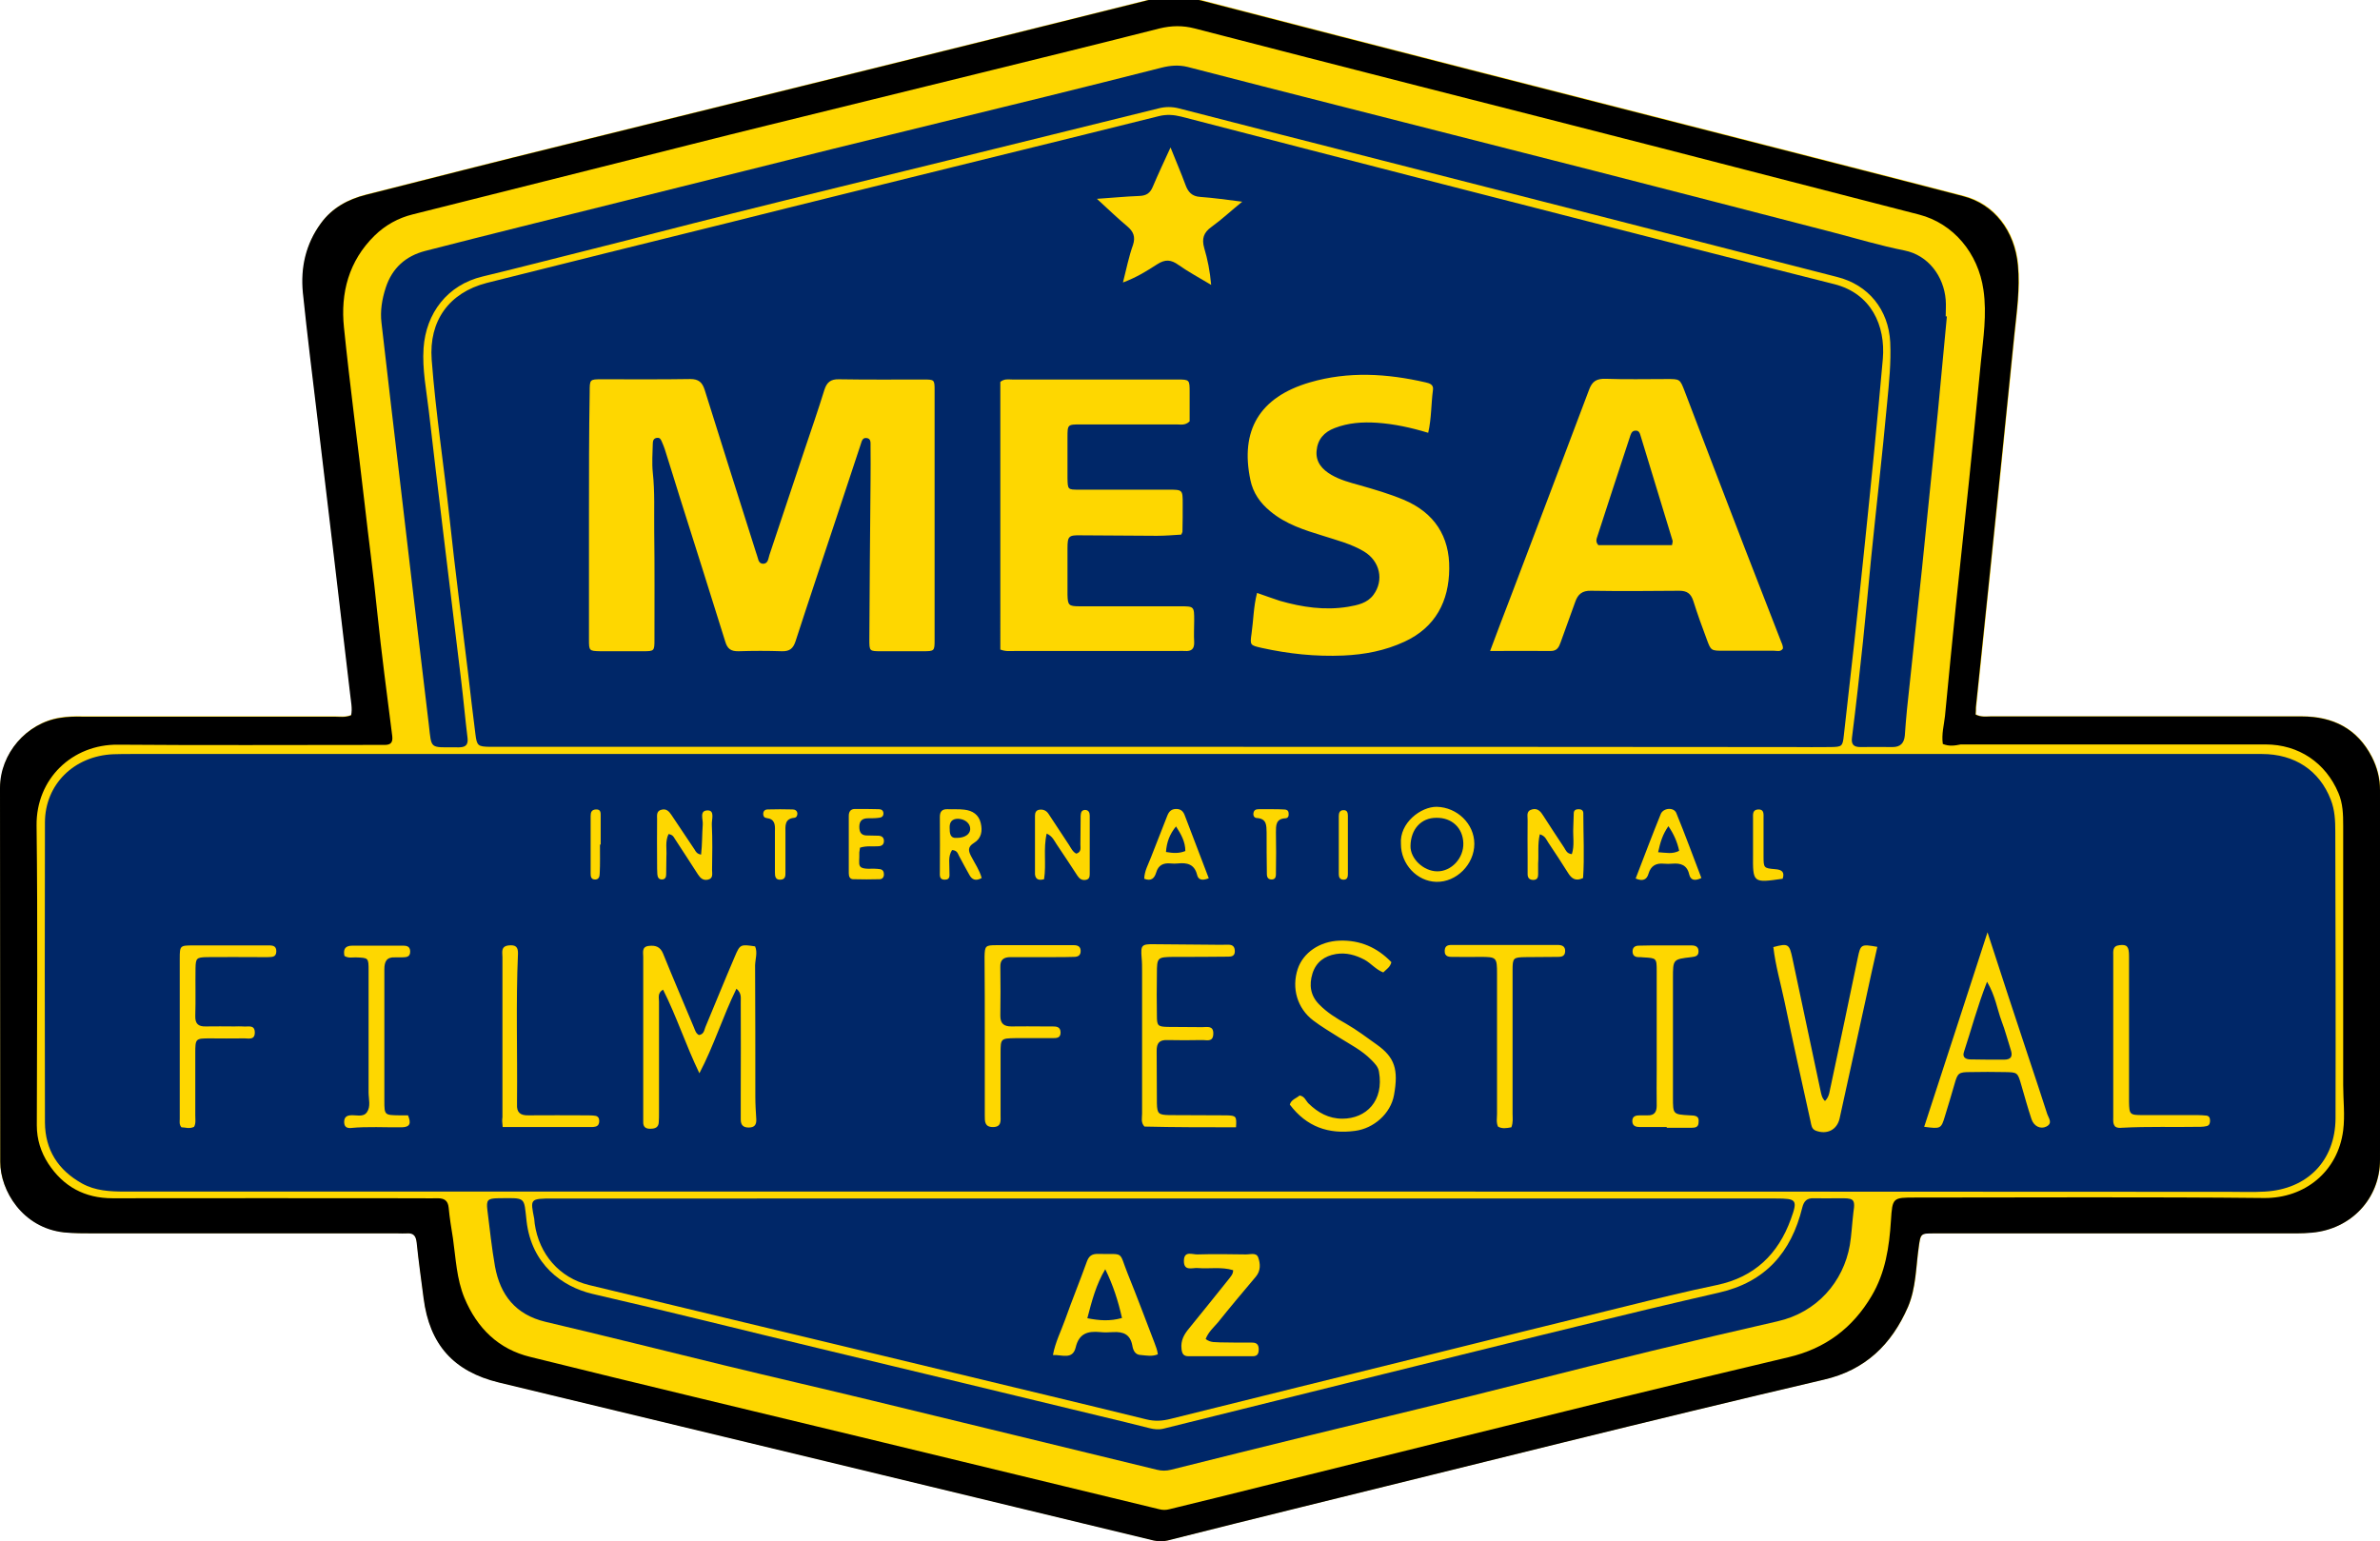 <svg xmlns="http://www.w3.org/2000/svg" xmlns:xlink="http://www.w3.org/1999/xlink" id="Layer_1" x="0px" y="0px" viewBox="0 0 995.7 645" style="enable-background:new 0 0 995.7 645;" xml:space="preserve"><style type="text/css">	.st0{fill:#FED700;}	.st1{fill:#002768;}</style><g>	<g id="W3O7CE_00000048460629280768934410000009402489582323748231_">		<g>			<path class="st0" d="M826.6,298.9c2.4,1.2,4.4,0.8,6.4,0.8c43.3,0,86.7,0,130,0c13.1,0,23.3,5.1,29.4,17c2.2,4.3,3.4,9,3.4,13.9    c0,51.5,0.1,103,0,154.5c0,16.4-12.1,29.1-28.4,30.6c-2.2,0.2-4.3,0.3-6.5,0.3c-50.5,0-101,0-151.5,0c-5.8,0-5.8,0-6.6,5.8    c-1.2,8.4-1.1,17-4.5,25c-6.9,15.8-17.9,26.4-35.1,30.4c-73.2,17.1-146,35.5-218.9,53.4c-18.6,4.6-37.2,9.2-55.7,13.9    c-2,0.5-3.9,0.4-5.9,0c-91.3-22.1-182.6-44.1-273.9-66.1c-18.9-4.6-29-15.8-31.5-35.3c-1-7.8-2.1-15.5-2.9-23.3    c-0.3-2.6-1.2-4-4-3.8c-1.3,0.1-2.7,0-4,0c-42.3,0-84.7,0-127,0c-4.2,0-8.4,0-12.5-0.4C9.4,513.6,0.1,498,0.1,486    c0.1-52.2,0.1-104.3,0.1-156.5c0-14.3,11-27.1,25.1-29.3c3.1-0.5,6.3-0.6,9.5-0.5c35.2,0,70.3,0,105.5,0c2.1,0,4.3,0.4,6.8-0.6    c0.6-2.8-0.1-5.8-0.4-8.7c-4.5-38.5-9.1-77.1-13.7-115.6c-2.1-17.5-4.3-35.1-6.1-52.6c-1-10.4,1.2-20.3,7.5-28.9    c4.7-6.5,11.4-10.1,19-12c27.3-6.9,54.6-13.9,81.9-20.6c82-20.3,164-40.5,245.9-61c7.4-1.9,14.1-1.6,21.4,0.3    c75.1,19.5,150.3,38.7,225.5,57.9c31.1,8,62.3,15.9,93.4,24c12.9,3.3,21.6,14.5,22.9,29c0.9,9.7-0.5,19.3-1.5,28.9    c-3.5,34.8-7.1,69.6-10.7,104.4c-1.8,17.2-3.6,34.5-5.4,51.7C826.8,296.7,826.7,297.7,826.6,298.9z"></path>		</g>	</g>	<g id="W3O7CE_00000129190521328096390760000005670253984996625054_">		<g>			<path d="M826.5,299c2.4,1.2,4.4,0.8,6.4,0.8c43.3,0,86.7,0,130,0c13.1,0,23.3,5.1,29.4,17c2.2,4.3,3.4,9,3.4,13.9    c0,51.5,0.1,103,0,154.5c0,16.4-12.1,29.1-28.4,30.6c-2.2,0.2-4.3,0.3-6.5,0.3c-50.5,0-101,0-151.5,0c-5.8,0-5.8,0-6.6,5.8    c-1.2,8.4-1.1,17-4.5,25c-6.9,15.8-17.9,26.4-35.1,30.4c-73.2,17.1-146,35.5-218.9,53.4c-18.6,4.6-37.2,9.2-55.7,13.9    c-2,0.5-3.9,0.4-5.9,0c-91.3-22.1-182.6-44.1-273.9-66.1c-18.9-4.6-29-15.8-31.5-35.3c-1-7.8-2.1-15.5-2.9-23.3    c-0.3-2.6-1.2-4-4-3.8c-1.3,0.1-2.7,0-4,0c-42.3,0-84.7,0-127,0c-4.2,0-8.4,0-12.5-0.4c-17.4-1.9-26.7-17.5-26.7-29.5    C0.1,434,0,381.9,0,329.7c0-14.3,11-27.1,25.1-29.3c3.1-0.5,6.3-0.6,9.5-0.5c35.2,0,70.3,0,105.5,0c2.1,0,4.3,0.4,6.8-0.6    c0.6-2.8-0.1-5.8-0.4-8.7c-4.5-38.5-9.1-77.1-13.7-115.6c-2.1-17.5-4.3-35.1-6.1-52.6c-1-10.4,1.2-20.3,7.5-28.9    c4.7-6.5,11.4-10.1,19-12c27.3-6.9,54.6-13.9,81.9-20.6c82-20.3,164-40.5,245.9-61c7.4-1.9,14.1-1.6,21.4,0.3    c75.1,19.5,150.3,38.7,225.5,57.9c31.1,8,62.3,15.9,93.4,24c12.9,3.3,21.6,14.5,22.9,29c0.9,9.7-0.5,19.3-1.5,28.9    c-3.5,34.8-7.1,69.6-10.7,104.4c-1.8,17.2-3.6,34.5-5.4,51.7C826.6,296.9,826.6,297.9,826.5,299z M812.8,311.3    c-0.6-4.1,0.5-7.9,0.9-11.6c1.5-15.6,3-31.1,4.6-46.7c1.8-17.4,3.7-34.7,5.5-52.1c1.7-16.4,3.3-32.8,4.9-49.2    c1-10.1,2.6-20.1,1.1-30.4c-2.2-15.4-12.6-27.8-26.9-31.5c-35.8-9.2-71.6-18.5-107.3-27.7c-34.2-8.8-68.4-17.5-102.5-26.2    c-31.1-8-62.2-15.9-93.3-24c-5-1.3-9.7-1.2-14.7,0c-25.2,6.4-50.4,12.6-75.6,18.8c-29.4,7.3-58.8,14.4-88.2,21.7    c-21.2,5.2-42.3,10.6-63.4,15.9c-28.4,7.1-56.8,14.3-85.2,21.4c-6.1,1.5-11.5,4.5-16,8.9c-10.8,10.6-14.3,24-12.8,38.4    c2.5,24.5,5.8,48.9,8.6,73.4c1.7,15.2,3.8,30.4,5.3,45.6c1.8,17.4,4.1,34.7,6.3,52c0.3,2.7-0.6,3.7-3.2,3.7c-1.2,0-2.3,0-3.5,0    c-36,0-72,0.2-108-0.1c-19.2-0.2-34.3,14.3-34.1,33.8c0.5,41.8,0.2,83.7,0.1,125.5c0,5.9,1.7,11.2,4.8,16    c6.3,9.6,15.2,14.5,26.9,14.5c43-0.1,86,0,129,0c2.3,0,4.7,0.1,7,0c2.7,0,4.3,0.9,4.6,3.9c0.4,4.3,1.1,8.6,1.8,12.9    c1.2,8.4,1.5,16.9,4.8,24.9c5.3,12.7,14.3,21.5,27.6,24.7c45.9,11.4,91.9,22.3,137.8,33.4c41.7,10.1,83.5,20.2,125.2,30.3    c1.5,0.4,2.9,0.4,4.4,0c13.1-3.2,26.2-6.4,39.3-9.7c49.1-12.2,98.2-24.4,147.4-36.5c24.1-5.9,48.2-11.7,72.3-17.4    c15.3-3.6,26.7-12.1,34.7-25.6c5.8-9.8,7.4-20.5,8.1-31.6c0.6-9.6,0.8-9.6,10.2-9.6c48.7,0,97.3-0.3,146,0.2    c17,0.1,30.8-11.1,33-28.3c0.8-6.4,0-12.6,0-19c0-36.2,0-72.3,0-108.5c0-4.7-0.1-9.3-2-13.7c-5.3-12.6-16.6-20.3-30.5-20.3    c-42.5,0-85,0-127.5,0C817.8,312,815.5,312.4,812.8,311.3z"></path>			<path class="st1" d="M497.6,498.6c-148.5,0-296.9,0-445.4,0c-6.2,0-12.3-0.3-17.9-3.4c-10-5.6-15.4-14-15.5-25.5    c-0.1-41.8-0.1-83.7,0-125.5c0-15.9,12.1-27.9,28.6-28.6c2.7-0.1,5.3-0.1,8-0.1c249.8,0,499.6,0,749.4,0c47.2,0,94.3,0,141.5,0    c13.7,0,24.1,6.9,28.8,19.1c1.7,4.3,1.9,8.8,1.9,13.3c0.1,40,0.2,80,0.1,120c-0.1,17.8-11.8,29.7-29.5,30.7c-5,0.3-10,0.1-15,0.1    C787.5,498.6,642.5,498.6,497.6,498.6z M315.9,396c-6.1-0.9-6.3-0.9-8.5,4.3c-4.2,9.8-8.2,19.7-12.3,29.5c-0.5,1.3-0.6,3-2.7,3.3    c-1.3-0.7-1.6-2-2.1-3.2c-4.3-10.3-8.7-20.5-12.9-30.9c-1.2-2.9-3.2-3.5-5.9-3.2c-3.1,0.3-2.4,2.7-2.4,4.6c0,22.5,0,45,0,67.5    c0,0.5,0,1,0,1.5c-0.1,2.2,1.1,3,3.1,2.9c1.8,0,3.3-0.5,3.4-2.7c0.1-1.3,0.1-2.7,0.1-4c0-15.5,0-31,0-46.5c0-1.6-0.7-3.6,1.7-5    c5.7,11.3,9.5,23.2,15.2,35c6.1-11.6,9.8-23.8,15.5-35.4c2.4,2.1,1.7,4.1,1.8,5.8c0.1,12.7,0,25.3,0,38c0,3.7,0,7.3,0,11    c0,2.3,1.1,3.3,3.3,3.3c2.4,0,3.3-1.1,3.2-3.4c-0.2-3.2-0.4-6.3-0.4-9.5c0-18.3,0-36.6-0.1-55C316,401.2,317,398.5,315.9,396z     M763.5,460.7c-1.3-1.3-1.5-2.7-1.8-4c-3.9-18.5-7.9-37.1-11.8-55.6c-1.3-6.1-1.7-6.5-8-4.8c0.9,7.8,3.1,15.3,4.7,22.9    c3.5,16.8,7.2,33.5,10.9,50.2c0.3,1.4,0.4,3,2.1,3.7c4.7,1.8,8.9-0.3,10-5c3.6-16.6,7.3-33.1,10.9-49.7    c1.6-7.4,3.2-14.8,4.9-22.2c-6.8-1.2-7-1.1-8.2,4.7c-3.7,17.7-7.4,35.5-11.2,53.2C765.4,456.3,765.5,458.8,763.5,460.7z     M831.5,390.1c-9,27.7-17.7,54.5-26.5,81.4c6.9,0.9,7.1,0.9,8.7-4.5c1.4-4.5,2.7-8.9,4-13.4c1.3-4.6,1.7-5,6.6-5    c4.8-0.1,9.7-0.1,14.5,0c5.2,0.1,5.3,0.1,6.8,5.3c1.4,4.8,2.7,9.6,4.3,14.4c1,3,3.8,4.3,6.2,3.1c2.8-1.4,1-3.5,0.4-5.2    c-2.5-7.9-5.2-15.8-7.8-23.7C843,425.4,837.4,408.3,831.5,390.1z M582.1,402.6c-5.9-6.1-13-9.3-21.7-9c-8.3,0.3-15.2,5-17.5,11.9    c-2.6,8-0.2,16.4,6.5,21.5c3.4,2.6,7.2,4.8,10.8,7.1c4.6,2.9,9.6,5.4,13.5,9.4c1.4,1.4,2.9,2.9,3.2,4.9    c2.2,12.3-5.4,19.7-15.3,19.7c-5.7,0-10.2-2.5-14.2-6.4c-1.1-1.1-1.6-3-3.7-3.3c-1.4,1.2-3.5,1.7-4.1,3.8    c7,9.3,16.2,12.5,27.3,11c7.8-1,14.9-7.2,16.3-15c1.9-10.6,0.4-15.7-7.2-21.1c-4.2-3-8.3-6.1-12.8-8.7c-4.1-2.3-8-4.7-11.3-8.1    c-3.7-3.7-4.3-8.2-2.8-13c1.5-4.7,5-7.3,9.8-8.1c4.3-0.7,8.2,0.4,12,2.4c2.7,1.5,4.7,4.1,7.8,5.3    C580.1,405.5,581.6,404.7,582.1,402.6z M517.1,471.7c0.3-4.6,0.1-4.9-4-5c-8-0.1-16,0-24-0.1c-4.4-0.1-5-0.6-5.1-4.9    c-0.1-7.3,0-14.6-0.1-22c0-3.2,1.1-4.6,4.4-4.5c4.8,0.1,9.7,0.1,14.5,0c1.9-0.1,4.7,1.1,4.8-2.6c0.1-3.6-2.6-2.8-4.6-2.8    c-4.8-0.1-9.7,0-14.5-0.1c-4.1-0.1-4.5-0.5-4.5-4.7c-0.1-5.8-0.1-11.7,0-17.5c0-6.9,0.2-7,6.9-7.1c7.7,0,15.3,0,23-0.1    c1.4,0,2.7-0.3,2.7-2.2c0-1.8-0.7-2.8-2.7-2.8c-2.5,0.1-5,0-7.5,0c-7.8-0.1-15.6-0.1-23.5-0.2c-5.3-0.1-5.7,0.4-5.3,5.5    c0.2,2,0.2,4,0.2,6c0,19.8,0,39.6,0,59.4c0,1.8-0.6,3.7,1,5.4C491.4,471.7,504.1,471.7,517.1,471.7z M81.2,471.5    c0.8-1.4,0.5-3.1,0.5-4.8c0-8.7,0-17.3,0-26c0-6.1,0.1-6.2,6.1-6.2c4.7,0,9.3,0.1,14,0c1.9-0.1,4.9,1,4.8-2.6    c-0.1-3.4-3.1-2.1-5-2.4c-1.1-0.1-2.3,0-3.5,0c-4,0-8-0.1-12,0c-3.2,0.1-4.5-1.2-4.4-4.4c0.2-6.7,0-13.3,0.1-20    c0.1-4.1,0.4-4.5,4.7-4.6c7.3-0.1,14.7,0,22,0c1.2,0,2.3,0,3.5,0c1.6-0.1,3.5,0.2,3.6-2.3c0.1-2.8-2-2.6-3.8-2.6    c-0.3,0-0.7,0-1,0c-10,0-20,0-30,0c-5.5,0-5.6,0.1-5.6,5.6c0,22.3,0,44.6,0,67c0,1.1-0.3,2.3,0.7,3.5    C77.5,471.7,79.2,472.5,81.2,471.5z M412,433.3c0,11.2,0,22.3,0,33.5c0,2.4-0.1,4.8,3.4,4.8c3.7,0,3.2-2.7,3.2-5    c0-8.7,0-17.3,0-26c0-6,0.1-6.1,6.2-6.2c5.2,0,10.3,0,15.5,0c1.7,0,3.5,0,3.4-2.5c-0.1-2.4-1.9-2.4-3.6-2.4c-1.2,0-2.3,0-3.5,0    c-4.5,0-9-0.1-13.5,0c-3,0-4.6-1.1-4.6-4.4c0.1-6.8,0.1-13.7,0-20.5c-0.1-3.1,1.5-4.1,4.3-4.1c6,0,12,0,18,0c2.8,0,5.7,0,8.5-0.1    c1.8,0,2.9-0.7,2.8-2.7c-0.1-1.7-1.3-2.2-2.8-2.2c-0.7,0-1.3,0-2,0c-10.2,0-20.3,0-30.5,0c-4.5,0-4.8,0.3-4.9,4.8    C412,411.3,412,422.3,412,433.3z M632.3,471.7c0.8-2.1,0.5-3.9,0.5-5.7c0-20,0-40,0-60c0-5.2,0.3-5.4,5.3-5.5    c4.5-0.1,9,0,13.5-0.1c1.5,0,3.1-0.1,3.2-2.3c0.1-2.3-1.5-2.7-3.3-2.7c-14.5,0-29,0-43.5,0c-1.7,0-3.5-0.1-3.6,2.4    c-0.1,2.8,2.1,2.6,3.9,2.6c3.7,0.1,7.3,0,11,0c6.8,0,7,0.2,7,7.1c0,19.5,0,39,0,58.5c0,1.8-0.4,3.6,0.4,5.4    C628.4,472.4,630.2,472.1,632.3,471.7z M697.3,471.6c0,0.1,0,0.2,0,0.3c3.5,0,7,0,10.5,0c1.5,0,2.7-0.3,2.8-2    c0.1-1.2,0.2-2.4-1.2-2.9c-0.8-0.3-1.6-0.2-2.5-0.3c-7-0.4-7-0.4-7-7.5c0-16.6,0-33.3,0-49.9c0-7.9,0-7.9,7.7-8.8    c1.6-0.2,3-0.4,3-2.4c0-2-1.3-2.5-3-2.5c-4.2,0-8.3,0-12.5,0c-3.2,0-6.3,0-9.5,0.1c-1.5,0-2.6,0.7-2.6,2.4c0,1.7,1,2.4,2.5,2.4    c0.7,0,1.3,0,2,0.1c5.5,0.3,5.6,0.3,5.6,5.7c0,13.8,0,27.6,0,41.4c0,5-0.1,10,0,15c0,2.7-1.1,4.1-3.8,4c-1,0-2,0-3,0    c-1.8,0-3.5,0.2-3.4,2.6c0.1,2,1.7,2.3,3.2,2.3C690,471.6,693.7,471.6,697.3,471.6z M170.7,466.7c-1.4,0-2.6,0-3.7,0    c-6.1-0.1-6.2-0.1-6.2-6.1c0-10,0-20,0-30c0-8.3,0-16.7,0-25c0-3.2,0.9-5.2,4.5-5c0.8,0,1.7,0,2.5,0c1.8-0.1,3.9,0.2,3.8-2.6    c-0.1-2.4-2-2.3-3.7-2.3c-6.8,0-13.7,0-20.5,0c-3.3,0-3.8,1.8-3.3,4.3c1.6,1,3.2,0.6,4.6,0.6c5.5,0.2,5.5,0.1,5.5,5.6    c0,17,0,34,0,50.9c0,2.8,1,5.9-0.7,8.3c-1.6,2.3-4.7,1-7.1,1.3c-1.9,0.2-2.5,1.4-2.4,3.1c0.1,1.7,1.1,2.3,2.7,2.2    c7.1-0.7,14.3-0.2,21.5-0.3C171.7,471.6,172,469.9,170.7,466.7z M884.9,471.4c0.8,0.6,1.9,0.6,2.8,0.5c11-0.6,22-0.2,33-0.4    c0.8,0,1.7-0.1,2.5-0.3c1.2-0.3,1.4-1.3,1.4-2.3c0-1.1-0.4-2-1.6-2.1c-1.2-0.1-2.3-0.2-3.5-0.2c-7.7,0-15.3,0-23,0    c-5.5,0-5.7-0.2-5.8-5.6c0-5.5,0-11,0-16.5c0-14.8,0-29.7,0-44.5c0-4-0.9-4.9-4-4.5c-3,0.3-2.6,2.6-2.6,4.5c0,22.5,0,45,0,67.5    C884.1,468.9,883.9,470.2,884.9,471.4z M210.3,471.6c12.8,0,25.1,0,37.4,0c0.5,0,1-0.1,1.5-0.2c1.1-0.3,1.5-1.2,1.5-2.3    c0-1.1-0.4-2-1.6-2.2c-1.3-0.2-2.7-0.2-4-0.2c-8,0-16-0.1-24,0c-3.4,0.1-5-1.2-4.8-4.6c0-0.5,0-1,0-1.5c0.2-20.5-0.5-41,0.4-61.5    c0.1-2.9-1-3.8-3.9-3.5c-3.4,0.4-2.6,2.9-2.6,4.9c0,22.3,0,44.7,0,67C210,468.6,210.1,469.8,210.3,471.6z M644.2,349.1    c2.3,0.7,2.7,2.2,3.5,3.4c2.9,4.3,5.7,8.6,8.4,12.9c1.4,2.2,3.1,3.5,6.2,2c0.6-8.9,0.1-18,0.1-27.1c0-1.3-0.9-1.7-2-1.7    c-1.2,0-2,0.5-2,1.7c-0.1,2-0.1,4-0.2,6c-0.2,3.7,0.6,7.5-0.6,11.1c-2.1-0.2-2.5-1.6-3.2-2.7c-2.9-4.4-5.9-8.9-8.7-13.3    c-1.1-1.8-2.4-3.4-4.8-2.7c-2.6,0.7-1.7,2.9-1.8,4.6c-0.1,5.2,0,10.3,0,15.5c0,2.3,0,4.7,0,7c0,1.6,0.8,2.4,2.5,2.4    c1.6-0.1,1.9-1.1,1.9-2.4c0-1.5,0-3,0-4.5C643.8,357.3,643.2,353.3,644.2,349.1z M586.1,353.2c0,8.4,6.7,15.6,14.8,15.8    c8.4,0.2,15.9-7.3,15.9-15.9c0-8.4-7.2-15.3-15.7-15.5C594.5,337.5,585.4,344.3,586.1,353.2z M436.8,367.9    c1-6.4-0.4-12.7,1.1-19.1c2.4,1.1,3.1,2.9,4.1,4.4c3,4.4,5.9,8.9,8.8,13.3c0.8,1.2,1.8,1.9,3.3,1.7c1.6-0.2,1.8-1.3,1.8-2.5    c0-8.2,0-16.3,0-24.5c0-1.2-0.5-2.3-2-2.3c-1.6,0.1-1.7,1.3-1.8,2.5c-0.1,4,0,8-0.1,12c0,1.4,0.5,3.1-1.7,3.8    c-1.5-0.7-2.2-2.3-3.1-3.7c-2.8-4.3-5.7-8.6-8.5-12.9c-0.9-1.4-2.2-2-3.8-1.8c-1.5,0.2-1.9,1.3-1.9,2.5c0,8.2,0,16.3,0,24.5    C433.2,368,434.6,368.5,436.8,367.9z M279.7,349c1.7,0.3,2.1,1.1,2.5,1.8c3.3,5,6.5,10,9.8,15.1c1,1.5,2.1,2.6,4.1,2.2    c2.4-0.5,1.8-2.5,1.8-4.1c0.1-6.3,0.2-12.7-0.1-19c-0.1-2.1,1.3-5.8-1.6-5.9c-3.8-0.1-2,3.8-2.2,5.9c-0.3,4.2-0.2,8.4-0.7,12.6    c-1.7-0.3-2.2-1.2-2.7-2.1c-3.2-4.8-6.5-9.7-9.7-14.5c-1-1.5-2.1-2.7-4.1-2.2c-2.3,0.5-1.9,2.5-1.9,4c-0.1,6.2,0,12.3,0,18.5    c0,1.5,0,3,0.1,4.5c0.1,1.3,0.6,2.3,2.1,2.2c1.3-0.1,1.6-1.1,1.6-2.2c0.1-2.5,0-5,0.1-7.5C279,355.3,278.2,352.1,279.7,349z     M711.8,367.4c-3.5-9.1-6.8-18.2-10.5-27.2c-1-2.5-5.4-2.2-6.5,0.4c-3.6,8.9-7,17.9-10.5,27c3,1.3,4.7,0.5,5.4-2.1    c1-3.3,3.2-4.4,6.4-4.1c1.2,0.1,2.3,0.1,3.5,0c3.5-0.3,6.2,0.5,7.1,4.5C707.3,368.4,709.1,368.7,711.8,367.4z M505.7,367.5    c-3.4-9-6.7-17.6-10-26.2c-0.6-1.7-1.6-2.8-3.6-2.8c-2,0-3,1-3.7,2.7c-2.3,5.9-4.6,11.7-6.9,17.6c-1.1,2.9-2.7,5.6-2.8,8.9    c3,1.2,4.3-0.3,5-2.6c0.9-3.1,3-4.1,6.1-3.8c1,0.1,2,0.1,3,0c3.8-0.4,6.9,0.3,8,4.7C501.3,368.2,502.9,368.6,505.7,367.5z     M398.3,355.7c2.1,0.1,2.4,1.4,2.9,2.4c1.4,2.6,2.8,5.3,4.3,7.9c1.1,2.1,2.7,2.8,5.2,1.4c-0.9-3.3-2.8-6-4.3-8.9    c-1.3-2.4-1.7-4.1,1.1-5.8c3.1-1.9,3.6-5,2.8-8.3c-0.8-3.5-3.4-5.2-6.8-5.6c-2.3-0.3-4.7-0.1-7-0.2c-2.3-0.1-3.3,0.9-3.3,3.2    c0.1,7.7,0,15.3,0,23c0,1.4-0.3,3.3,2,3.3c2.7,0,1.9-2.1,2-3.6C397.3,361.5,396.5,358.5,398.3,355.7z M359.8,354.7    c2.8-0.9,5.4-0.4,7.8-0.6c1.4-0.1,2.2-0.8,2.2-2.2c0-1.4-0.8-2.1-2.2-2.2c-1.5,0-3-0.1-4.5-0.1c-2.5,0.1-3.6-1-3.6-3.6    c0-2.6,1.3-3.6,3.7-3.6c1.5,0,3,0,4.5-0.2c1.1-0.1,1.9-0.6,1.9-1.8c0-1.3-0.9-1.8-1.9-1.8c-3.3-0.1-6.7-0.1-10-0.1    c-1.9,0-2.6,1.2-2.6,2.9c0,8,0,16,0,24c0,1.3,0.4,2.5,1.9,2.5c3.7,0.1,7.3,0.1,11,0c1.1,0,1.8-0.8,1.8-2c0-1.1-0.4-2-1.6-2.2    c-0.8-0.1-1.7-0.2-2.5-0.2c-7.9,0.3-6-1.2-6.2-6.8C359.5,356.3,359.7,355.7,359.8,354.7z M745.8,367.7c0.9-2.8-0.3-3.8-3.1-4    c-4.8-0.4-4.9-0.5-4.9-5.4c0-5.3,0-10.7,0-16c0-1.6,0.3-3.7-2.2-3.6c-2.5,0.1-2.2,2.1-2.2,3.7c0,5,0,10,0,15    C733.3,369.5,733.3,369.5,745.8,367.7z M324.2,355.7c0,3.1,0,6.3,0,9.4c0,1.6,0.2,3.1,2.3,3c2.2-0.1,2.1-1.7,2.1-3.2    c0-5.5,0-10.9,0-16.4c0-2.8-0.5-5.9,3.7-6.3c0.9-0.1,1.3-0.9,1.3-1.8c-0.1-1.2-1-1.7-2-1.7c-3.5-0.1-7-0.1-10.4,0    c-1.1,0-1.9,0.6-1.9,1.9c0,1,0.5,1.6,1.4,1.7c3.5,0.4,3.6,2.8,3.5,5.4C324.2,350.4,324.2,353,324.2,355.7z M532.1,338.6    C532.1,338.6,532.1,338.6,532.1,338.6c-1.8,0-3.7,0-5.5,0c-1.1,0-2,0.3-2.2,1.6c-0.2,1.2,0.4,2.1,1.5,2.1c4.2,0.3,3.9,3.3,4,6.1    c0,5.5,0,11,0.1,16.5c0,1.3-0.1,2.9,1.7,3.1c2.3,0.2,2.1-1.7,2.1-3.1c0.1-5.5,0.1-11,0-16.5c0-3-0.1-5.8,4-6    c1.3-0.1,1.4-1.2,1.3-2.2c-0.1-1.3-1.1-1.5-2.2-1.5C535.4,338.6,533.8,338.6,532.1,338.6z M251,353.4c0.1,0,0.2,0,0.3,0    c0-4,0-8,0-12c0-1.3,0.1-2.8-2-2.7c-1.8,0.1-2.2,1.2-2.2,2.7c0,8,0,16,0,24c0,1.2,0.1,2.5,1.6,2.6c1.8,0.2,2.2-1.2,2.2-2.6    C251.1,361.4,251,357.4,251,353.4z M563.9,353.7c0-4.1,0-8.3,0-12.4c0-1.2-0.3-2.4-1.9-2.3c-1.5,0-1.9,1.2-1.9,2.4    c0,8.1,0,16.2,0,24.4c0,1.2,0.4,2.3,2,2.3c1.6,0,1.8-1.2,1.8-2.4C563.9,361.6,563.9,357.7,563.9,353.7z"></path>			<path class="st1" d="M484.9,312.5c-92.5,0-185,0-277.5,0c-0.8,0-1.7,0-2.5,0c-4.9-0.1-5.4-0.4-6-5.3c-1.1-8.6-2.1-17.2-3.1-25.8    c-2.6-21.5-5.4-42.9-7.7-64.4c-2.4-22.2-5.8-44.2-7.5-66.5c-1.2-16.2,7.2-28,23-32.1C237,110,270.5,101.7,304,93.4    C339,84.6,374.1,76,409.2,67.3c25.2-6.2,50.4-12.4,75.6-18.7c3.2-0.8,6.2-0.6,9.4,0.2c18,4.7,36.1,9.3,54.1,14    c36.4,9.4,72.9,18.8,109.3,28.1c36.6,9.4,73.2,18.8,109.8,28c15.4,3.9,21.5,17.3,20.3,31.3c-2.3,26-4.9,52-7.6,78    c-2.7,26.5-5.7,52.9-8.7,79.4c-0.5,4.8-0.8,4.9-5.5,5c-5.3,0.1-10.7,0-16,0C661.6,312.5,573.3,312.5,484.9,312.5    C484.9,312.5,484.9,312.5,484.9,312.5z M246.4,215.6c0,17.3,0,34.7,0,52c0,4.7,0.1,4.8,4.7,4.9c6,0,12,0,18,0    c4.6,0,4.7-0.1,4.7-4.8c0-15.2,0.1-30.3-0.1-45.5c-0.1-8.2,0.3-16.3-0.6-24.5c-0.4-4-0.1-8,0-12c0-1.2,0.3-2.4,1.9-2.5    c1.3-0.1,1.6,1,2,1.9c0.4,0.9,0.8,1.9,1.1,2.8c2.1,6.8,4.3,13.6,6.4,20.5c6.3,20,12.7,40,18.9,60c0.9,3.1,2.4,4.2,5.7,4.1    c6-0.2,12-0.2,18,0c3.2,0.1,4.7-1.1,5.7-4.1c5.6-17.3,11.4-34.5,17.1-51.7c3.4-10.3,6.8-20.5,10.2-30.8c0.4-1.2,0.7-2.9,2.5-2.6    c1.8,0.2,1.6,1.9,1.6,3.2c0.1,5,0,10,0,15c-0.2,22-0.4,44-0.5,66c0,5,0,5,5,5c5.8,0,11.7,0,17.5,0c4.7,0,4.8-0.1,4.8-4.7    c0-34.8,0-69.7,0-104.5c0-4.4-0.1-4.5-4.5-4.5c-11.8,0-23.7,0.1-35.5-0.1c-3.5-0.1-5.1,1.3-6.1,4.4c-2.6,8.4-5.5,16.8-8.3,25.1    c-4.9,14.7-9.8,29.4-14.7,44c-0.5,1.5-0.5,3.7-2.7,3.7c-2.1-0.1-2-2.4-2.6-3.8c-0.1-0.3-0.2-0.6-0.3-0.9    c-7.2-22.7-14.4-45.4-21.5-68.1c-1-3.1-2.5-4.5-6-4.5c-12.3,0.2-24.7,0.1-37,0.1c-5.1,0-5.1,0-5.1,5.4    C246.4,181.3,246.4,198.4,246.4,215.6z M623.4,272.4c9.1,0,17.3-0.1,25.4,0c2.6,0,3.4-1.6,4.1-3.6c2-5.6,4.1-11.3,6.1-16.9    c1.1-3.2,2.9-4.8,6.6-4.7c12.3,0.2,24.7,0.1,37,0c3.2,0,4.8,1.2,5.8,4.2c1.7,5.4,3.6,10.7,5.6,16c1.8,4.9,1.8,4.9,7.2,4.9    c7,0,14,0,21,0c1.2,0,2.7,0.6,3.7-0.9c0.1-1.2-0.5-2.3-0.9-3.3c-5.1-13-10.1-26.1-15.2-39.1c-8.4-21.8-16.7-43.5-25-65.3    c-2-5.2-2-5.1-7.6-5.1c-8.5,0-17,0.2-25.5-0.1c-3.7-0.1-5.6,1-6.9,4.6c-10.9,29-21.9,57.9-32.9,86.9    C629.1,257.2,626.4,264.4,623.4,272.4z M418.5,271.8c2.3,0.9,4.3,0.6,6.2,0.6c22.7,0,45.3,0,68,0c1,0,2-0.1,3,0    c2.7,0.2,4-0.8,3.9-3.7c-0.2-3,0-6,0-9c0-6,0-6-6-6c-14,0-28,0-42,0c-4.5,0-4.9-0.5-5-4.8c0-6.5,0-13,0-19.5c0-5,0.5-5.5,5.4-5.4    c10.7,0,21.3,0.2,32,0.2c3.5,0,6.9-0.3,10.2-0.5c0.3-0.7,0.5-1,0.5-1.3c0.1-3.8,0.1-7.7,0.1-11.5c0-6,0-6-6-6    c-12.5,0-25,0-37.5,0c-4.6,0-4.6-0.1-4.7-4.8c0-5.7,0-11.3,0-17c0-5.5,0-5.5,5.6-5.5c13.3,0,26.7,0,40,0c1.8,0,3.7,0.5,5.5-1.3    c0-3.9,0-8,0-12.2c0-5.2,0-5.3-5.2-5.3c-23,0-46,0-69,0c-1.6,0-3.3-0.4-5,1C418.5,196.8,418.5,234.1,418.5,271.8z M525.9,248.1    c-1.5,5.8-1.5,11.4-2.3,17c-0.7,4.9-0.6,4.9,4.2,6c11.3,2.5,22.6,3.7,34.2,3.2c8.9-0.4,17.4-2,25.6-5.8c13-6,18.6-17,18.7-30.5    c0.2-13.5-6.2-23.5-19.1-28.9c-6-2.5-12.2-4.3-18.5-6.1c-4-1.1-8.1-2.2-11.7-4.3c-3.8-2.2-6.6-5.3-6.2-10    c0.4-4.8,3.1-7.9,7.6-9.6c5.7-2.2,11.6-2.6,17.7-2.2c7.2,0.5,14.1,2,21.4,4.2c1.4-6.1,1.2-12.1,2-18c0.3-2.2-1.4-2.7-3.1-3.1    c-16.1-3.7-32.3-4.7-48.4,0c-21.2,6.2-29.2,20.2-24.9,40.8c1.1,5.4,4.1,9.7,8.4,13.2c6.5,5.4,14.2,7.8,22,10.2    c5.9,1.9,11.9,3.4,17.2,6.6c6.6,4,8.4,12,3.9,18.1c-2.6,3.5-6.6,4.3-10.6,5c-9.7,1.6-19.2,0.2-28.6-2.5    C532.4,250.4,529.3,249.3,525.9,248.1z M469.8,118.2c5.9-2.2,10.1-4.9,14.3-7.6c3.4-2.2,5.8-2,9,0.3c4.1,2.9,8.6,5.3,13.6,8.3    c-0.5-5.8-1.5-10.7-2.9-15.4c-1.1-3.9-0.3-6.5,3.1-8.9c4.3-3.1,8.1-6.7,12.8-10.5c-6.4-0.8-11.9-1.6-17.5-2    c-3.6-0.2-5.2-2.1-6.3-5.2c-1.8-4.9-3.9-9.7-6.2-15.5c-2.8,6.1-5.2,11.2-7.4,16.4c-1.1,2.7-2.7,3.8-5.7,3.9    c-5.7,0.2-11.4,0.8-17.7,1.2c4.6,4.2,8.5,8,12.7,11.5c2.6,2.2,3.5,4.4,2.4,7.8C472.3,107.2,471.3,112.3,469.8,118.2z"></path>			<path class="st1" d="M487,501.5c85.3,0,170.7,0,256,0c8.6,0,9.2,0.5,6.2,8.7c-5.3,14.6-15.2,24.2-30.9,27.5    c-13,2.7-26,5.9-38.9,9.1c-27.8,6.8-55.6,13.7-83.4,20.6c-35.4,8.7-70.8,17.5-106.2,26.3c-3.5,0.9-6.7,1.1-10.3,0.2    c-26.8-6.6-53.7-13-80.6-19.5c-31.7-7.6-63.4-15.3-95.2-22.9c-19.1-4.6-38.2-9.2-57.3-13.8c-12.3-3-20.9-12.9-22.7-25.7    c-0.1-0.7-0.1-1.3-0.2-2c-1.6-8.3-2-8.5,7.9-8.5C316.6,501.5,401.8,501.5,487,501.5z M484.4,566.7c-0.2-1.7-0.8-3.2-1.4-4.8    c-3.7-9.6-7.3-19.3-11.2-28.9c-3.9-9.7-1.1-8.1-12.3-8.3c-2.5-0.1-3.9,0.7-4.8,3.2c-2.9,8.1-6.2,16.1-9.1,24.3    c-1.7,4.8-4.1,9.4-5.1,14.8c3.7-0.2,8.2,2.1,9.5-3.1c1.4-6,5.1-7,10.3-6.5c1.8,0.2,3.7,0.1,5.5,0c4.1-0.2,7,0.9,7.9,5.5    c0.3,1.8,1,4.1,3.7,4.1C479.6,567.2,482,567.7,484.4,566.7z M504.4,560.3c1.1-2.9,3.3-4.8,5.1-6.9c5.2-6.5,10.5-12.8,15.9-19.2    c2.1-2.5,1.9-5.4,1-8c-0.8-2.3-3.5-1.2-5.4-1.3c-6.7-0.1-13.3-0.2-20,0c-2.1,0.1-5.6-1.7-5.7,2.6c-0.1,4.6,3.5,2.9,5.8,3.1    c4.9,0.4,9.9-0.6,14.8,0.9c0,1.7-1,2.6-1.8,3.7c-5.5,6.9-11,13.7-16.6,20.6c-2.1,2.5-3.6,5.1-3.2,8.6c0.2,2,0.8,3.1,2.9,3.1    c9,0,18,0,26.9,0c2,0,2.5-1.1,2.5-2.9c0-1.9-0.8-2.8-2.7-2.8c-4.5,0-9,0-13.5-0.1C508.7,561.5,506.6,562,504.4,560.3z"></path>			<path class="st1" d="M814.5,132.4c-1.3,13.4-2.5,26.8-3.8,40.3c-2.2,21.7-4.4,43.4-6.6,65.1c-2.1,19.7-4.2,39.4-6.3,59.1    c-0.4,3.6-0.6,7.3-0.9,10.9c-0.3,3.1-1.8,4.8-5.1,4.8c-4.5-0.1-9,0-13.5,0c-2.7,0-3.9-1-3.5-4c1.7-13.4,3.2-26.8,4.6-40.2    c1.2-11.6,2.3-23.2,3.4-34.8c2.2-21.7,4.7-43.3,6.7-65c0.8-8.4,1.7-16.9,1.3-25.4c-0.7-13.6-9.1-24-22.2-27.3    c-34.2-8.7-68.3-17.6-102.5-26.3c-33.2-8.5-66.4-17-99.7-25.5c-24.3-6.2-48.7-12.4-73-18.7c-3-0.8-5.9-0.8-8.9,0    c-29.4,7.3-58.8,14.5-88.3,21.8c-29.9,7.4-59.8,14.6-89.7,22.1c-21.2,5.3-42.2,10.8-63.4,16.1c-13.7,3.4-27.4,7-41.2,10.3    c-14.7,3.5-23.7,15.3-24.7,30c-0.6,8.9,1.2,17.6,2.2,26.3c1.8,16,3.8,32.1,5.7,48.1c2.6,21.5,5.2,43,7.8,64.4    c1,8.1,1.7,16.2,2.7,24.3c0.3,2.6-0.6,3.8-3.2,3.9c-0.5,0-1,0.1-1.5,0c-11.3,0-10.3,0.9-11.5-9.5c-4-33.2-7.9-66.4-11.8-99.7    c-2.7-22.8-5.4-45.6-8-68.4c-0.6-5,0.2-9.9,1.8-14.8c2.7-8.2,8.4-13.2,16.5-15.3c26.8-6.9,53.6-13.5,80.4-20.2    c30-7.5,60.1-15,90.1-22.5c29.9-7.4,59.8-14.6,89.7-22c16-3.9,32-8,47.9-12c3.6-0.9,7.1-1.2,10.8-0.3c20.8,5.4,41.6,10.7,62.4,16    c36,9.2,71.9,18.3,107.9,27.5c33.2,8.5,66.4,17.1,99.6,25.7c10,2.6,19.9,5.6,30,7.6c10.1,2,16.5,10.9,17.3,20.6    c0.2,2.3,0,4.7,0,7C814.2,132.4,814.4,132.4,814.5,132.4z"></path>			<path class="st1" d="M775.4,507.2c-0.6,5.2-0.8,9.6-1.5,13.8c-2.7,15.4-13.8,28.2-30.3,31.9c-35.2,8-70.3,16.6-105.3,25.5    c-30.2,7.7-60.4,14.9-90.7,22.3c-19.2,4.7-38.5,9.5-57.7,14.3c-2,0.5-3.9,0.5-5.9,0c-39.6-9.6-79.2-19.3-118.9-28.9    c-20.6-5-41.1-9.7-61.7-14.7c-25.1-6.1-50.1-12.4-75.2-18.3c-12.5-3-18.9-11.2-21.1-23.1c-1.4-7.9-2.2-15.8-3.2-23.7    c-0.5-4.1,0.1-4.8,4.2-4.9c12.2-0.1,11-0.9,12.2,9.6c2.1,18.1,14.9,27.4,27.5,30.4c31.8,7.3,63.4,15.3,95.2,22.9    c39.2,9.4,78.3,18.8,117.5,28.3c6.8,1.6,13.6,3.3,20.4,5c2,0.5,3.9,0.7,5.9,0.2c25.4-6.3,50.7-12.6,76.1-18.9    c32.5-8,64.9-16.1,97.4-24c19.6-4.8,39.1-9.5,58.8-14c19.4-4.4,30.3-16.8,34.9-35.6c0.7-2.8,2-4,4.8-3.9c3.5,0.1,7,0,10.5,0    C775,501.4,776.4,501.2,775.4,507.2z"></path>			<path class="st1" d="M831.3,410.8c3.5,5.9,4.2,11.4,6.1,16.5c1.5,3.9,2.5,7.9,3.8,11.9c0.9,2.7,0.3,4.2-2.8,4.2    c-4.7,0-9.3,0-14-0.1c-1.9,0-3.5-0.8-2.8-3C824.7,430.9,827.2,421.3,831.3,410.8z"></path>			<path class="st1" d="M600.9,342.2c6.5-0.1,11.1,4.2,11.3,10.6c0.2,6.3-5,11.9-11,11.8c-5.7-0.1-11.2-5.3-11.1-10.6    C590.2,347,594.5,342.2,600.9,342.2z"></path>			<path class="st1" d="M693.7,356.6c0.9-4.2,1.9-7.5,4.3-10.9c2.3,3.4,3.7,6.6,4.5,10.3C699.7,357.5,697,356.8,693.7,356.6z"></path>			<path class="st1" d="M495.9,356.1c-2.7,1.1-5.2,0.9-8.1,0.4c0.3-4.1,1.5-7.4,4.2-10.7C494.2,349.2,495.9,352.3,495.9,356.1z"></path>			<path class="st1" d="M400.4,350.6c-3,0.3-3.1-2-3.1-4.2c-0.1-2.3,0.9-3.8,3.5-3.8c3,0.1,5.2,2,5.1,4.4    C405.8,349.1,403.6,350.6,400.4,350.6z"></path>			<path class="st1" d="M699.5,228.1c-10.5,0-20.8,0-30.8,0c-1-1.1-0.9-2-0.7-2.8c4.6-14.1,9.1-28.1,13.8-42.2    c0.4-1.2,0.7-2.8,2.3-2.9c1.8-0.2,2,1.4,2.4,2.6c4.4,14.4,8.8,28.9,13.2,43.3C699.9,226.5,699.7,226.8,699.5,228.1z"></path>			<path class="st1" d="M462.4,531.1c3.3,6.7,5.4,13.3,7,20.4c-5,1.4-9.4,1.1-14.5,0.1C456.8,544.3,458.6,537.4,462.4,531.1z"></path>		</g>	</g></g></svg>